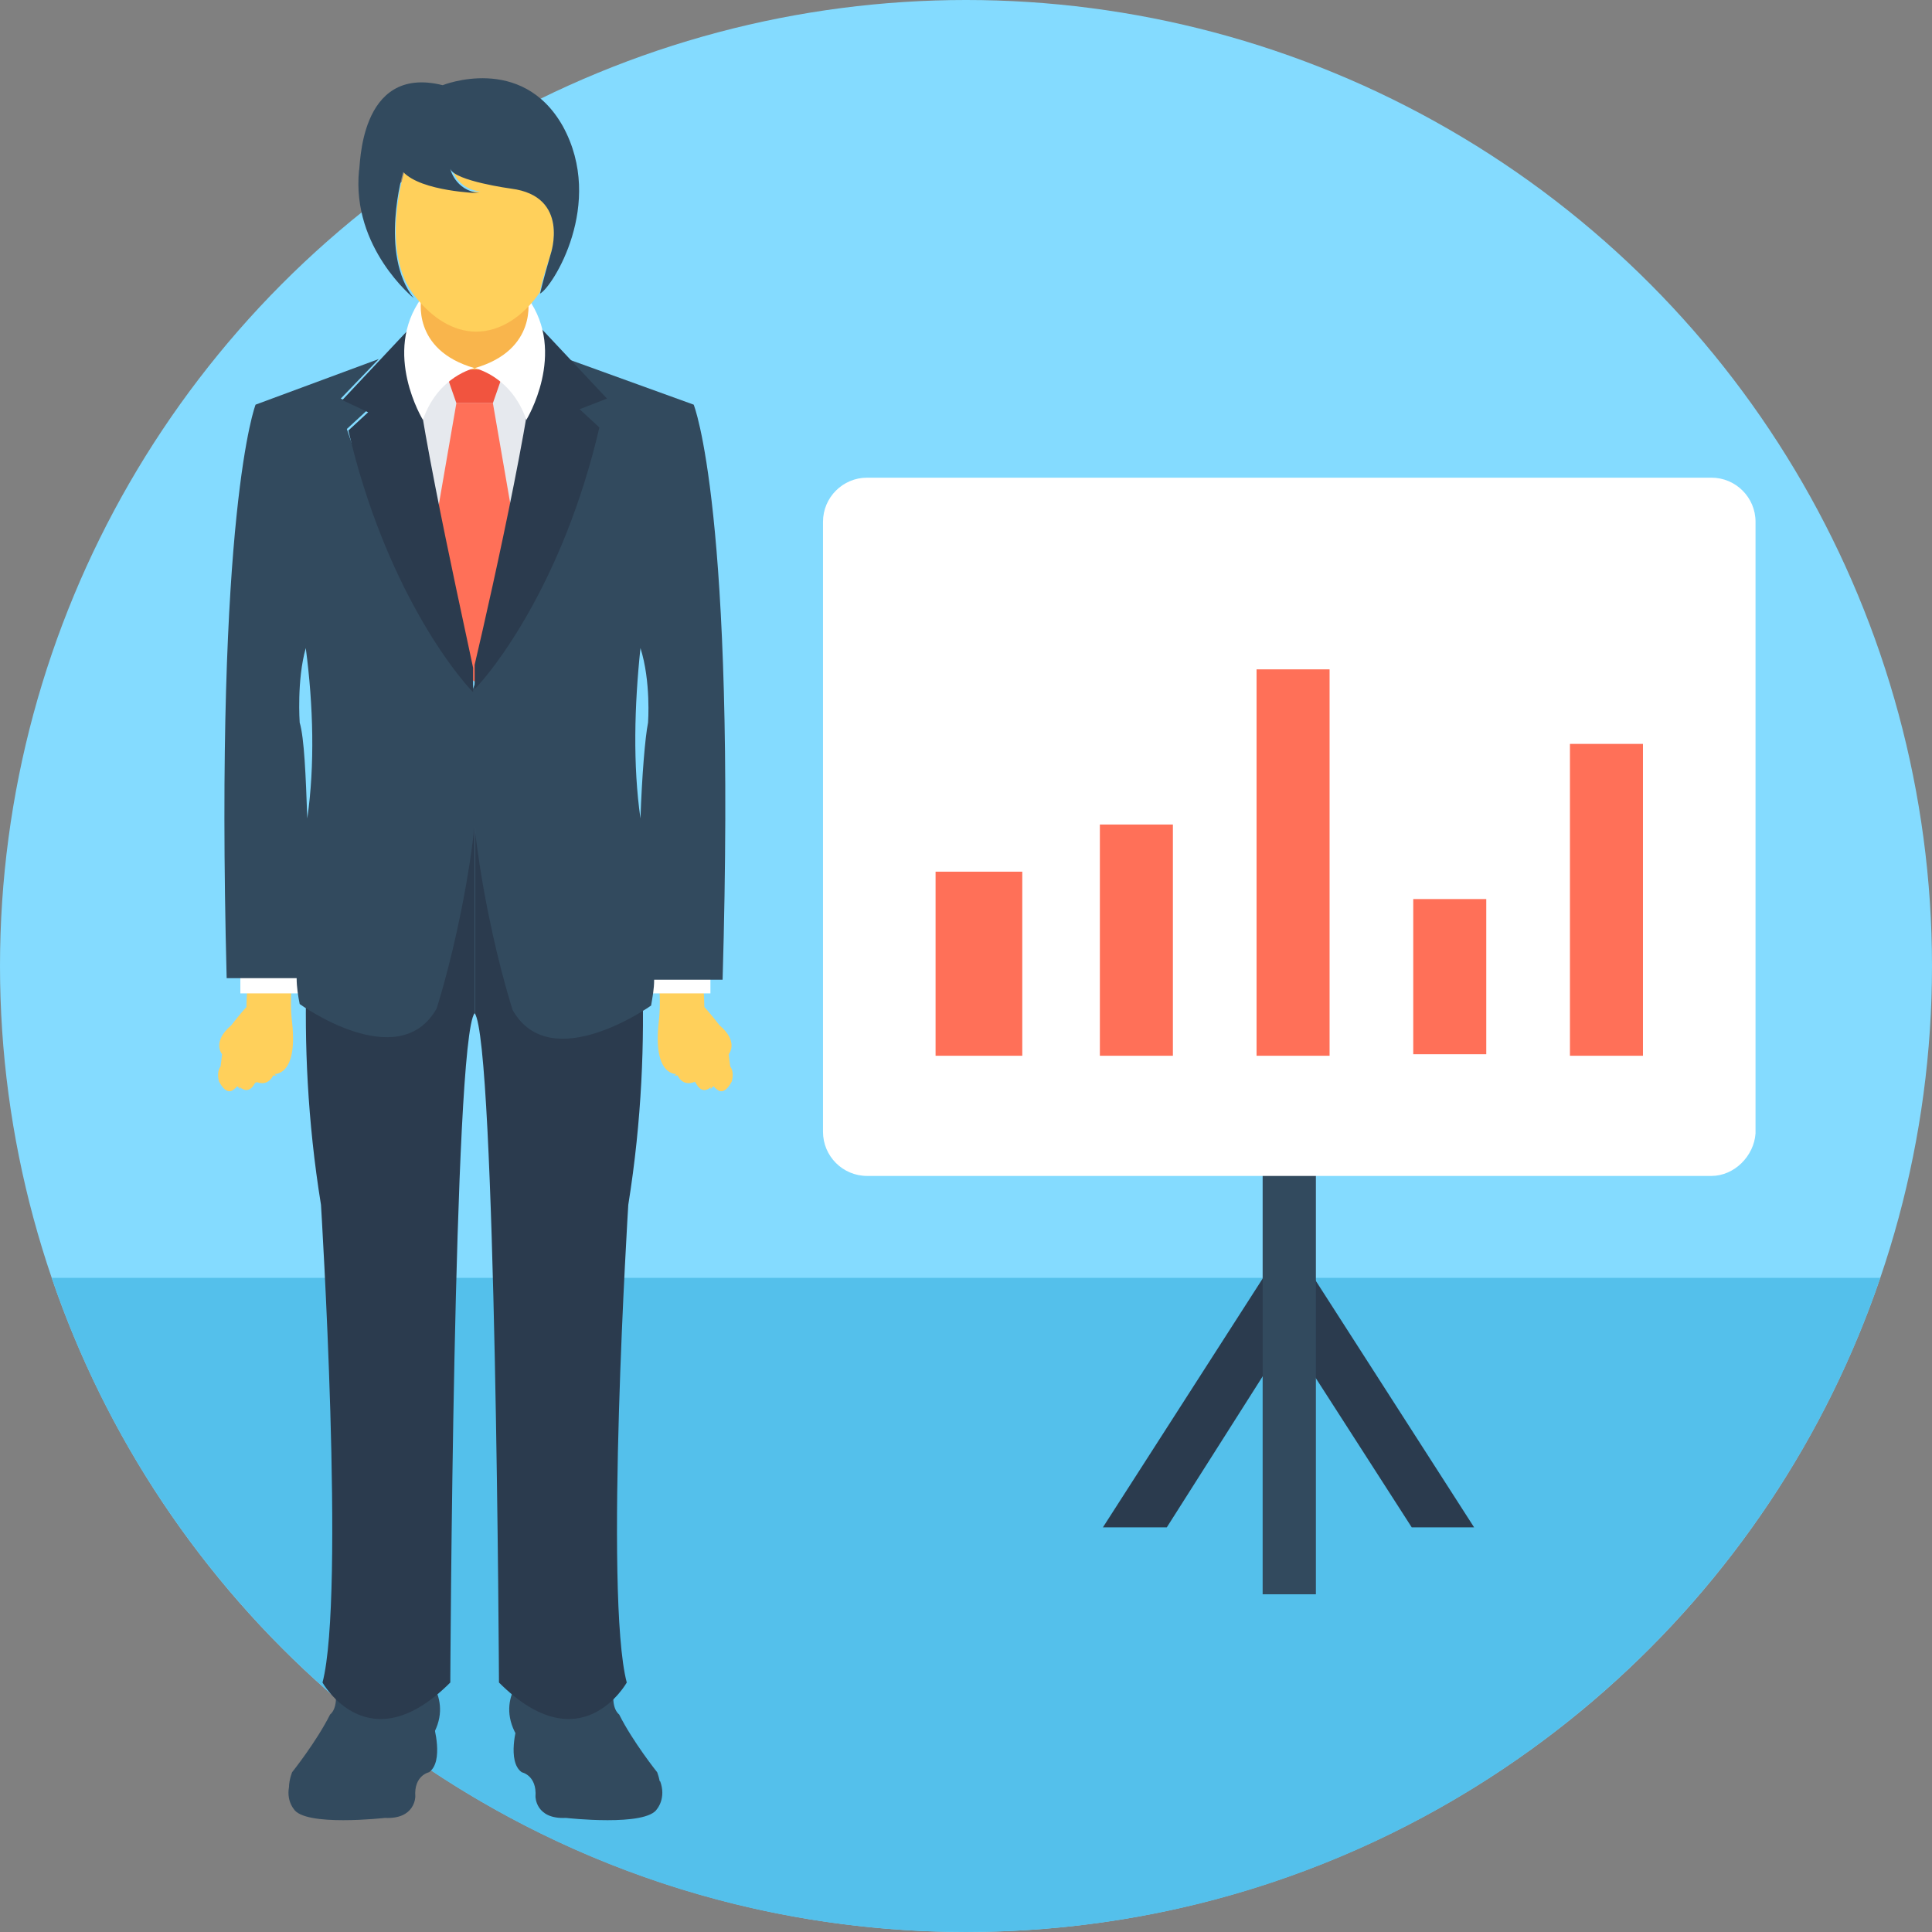 <?xml version="1.0" encoding="iso-8859-1"?>
<!-- Uploaded to: SVG Repo, www.svgrepo.com, Generator: SVG Repo Mixer Tools -->
<svg version="1.1" id="Layer_1" xmlns="http://www.w3.org/2000/svg" xmlns:xlink="http://www.w3.org/1999/xlink" 
	 viewBox="0 0 508 508" xml:space="preserve">
<rect x="0" y="0" width="508" height="508" fill="#808080" stroke="none"/>
<circle style="fill:#84DBFF;" cx="254" cy="254" r="254"/>
<path style="fill:#54C0EB;" d="M13.6,336c34,100,128.8,172,240.4,172s206.4-72,240.4-172H13.6z"/>
<g>
	<path style="fill:#324A5E;" d="M114,453.6c0,0,2.8,9.6-1.2,12.4c0,0-4,0.8-3.6,6.4c0,0,0,6-8,5.6c0,0-21.2,2.4-24-2.4
		c0,0-2.4-2.8-0.8-7.2l24.4-9.2L114,453.6z"/>
	<path style="fill:#324A5E;" d="M110.8,439.2c0,0,9.2,7.6,2.4,18c0,0-4.8,6.4-4.8,10c0,0,0.8,10.4-10.4,8c0,0-11.2-8-18.4-1.2
		c0,0-5.6-0.4-2.8-8c0,0,6.4-8,10-15.2c0,0,2.4-1.6,1.2-7.2L110.8,439.2z"/>
	<path style="fill:#324A5E;" d="M136,453.6c0,0-2.8,9.6,1.2,12.4c0,0,4,0.8,3.6,6.4c0,0,0,6,8,5.6c0,0,21.2,2.4,24-2.4
		c0,0,2.4-2.8,0.8-7.2l-24.4-9.2L136,453.6z"/>
	<path style="fill:#324A5E;" d="M138.8,439.2c0,0-9.2,7.6-2.4,18c0,0,4.8,6.4,4.8,10c0,0-0.8,10.4,10.4,8c0,0,11.2-8,18.4-1.2
		c0,0,5.6-0.4,2.8-8c0,0-6.4-8-10-15.2c0,0-2.4-1.6-1.2-7.2L138.8,439.2z"/>
</g>
<polygon style="fill:#E6E9EE;" points="102.4,96.8 123.6,179.2 144.8,96.8 "/>
<polygon style="fill:#F1543F;" points="129.6,106 132.8,96.8 116.8,96.8 120,106 "/>
<polygon style="fill:#FF7058;" points="129.6,106 124.8,106 120,106 109.2,168.4 124.8,179.2 140.4,168.4 "/>
<g>
	<path style="fill:#2B3B4E;" d="M85.2,212.4c-4,21.6-8,60-0.8,104.4c0,0,6.4,102.8,0.4,125.6c0,0,12,21.6,33.6,0
		c0,0,0.8-169.2,6.4-176v-54H85.2z"/>
	<path style="fill:#2B3B4E;" d="M124.8,212.4v54c5.6,7.2,6.4,176,6.4,176c21.6,21.6,33.6,0,33.6,0c-6-22.8,0.4-125.6,0.4-125.6
		c7.2-44.8,2.8-83.2-0.8-104.4H124.8z"/>
</g>
<polygon style="fill:#CED5E0;" points="141.6,85.6 108,85.6 102.8,96.8 144.4,96.8 "/>
<circle style="fill:#2B3B4E;" cx="130" cy="186.8" r="3.6"/>
<polygon style="fill:#FFFFFF;" points="147.6,156.4 154,145.6 163.6,152.8 "/>
<rect x="145.229" y="152.736" transform="matrix(0.979 -0.204 0.204 0.979 -28.437 35.094)" style="fill:#2B3B4E;" width="21.199" height="5.2"/>
<g>
	<path style="fill:#FFD05B;" d="M184.8,258c0.4,4,0.4,6.8,0.4,6.8c1.2,1.2,4,4.8,4,4.8c5.2,4.4,2.4,7.6,2.4,7.6l0.4,3.2
		c1.2,1.6,0.4,4,0.4,4c-2.8,5.2-4.8,0.8-4.8,0.8c-3.2,3.6-4.8-0.8-4.8-0.8c-3.6,1.6-4.8-2-4.8-2s-6.4,0.8-4.8-13.6
		c0.4-3.2,0.4-7.2,0-11.2h11.6V258z"/>
	<path style="fill:#FFD05B;" d="M179.2,272.4c0-0.8,0.4-2.8,0.4-2.8c-0.8,2.8,2.4,4.8,2.4,4.8c-0.4,0-0.4-2-0.4-2
		c0.4,2.4,4.8,4.4,4.8,4.4c0.8-1.6,2-2.8,2-2.8c-1.2,1.2-1.2,2.8-1.2,2.8c0.8,0,1.6,0.8,1.6,0.8c-1.2-0.8-1.6,0-1.6,0
		c2,0.4,1.2,2.4,1.2,2.4c0-2-1.2-1.6-1.2-1.6c1.2,0.8,0.8,2,0.8,2c0-1.6-2-1.6-2-1.6c0.8-1.2,0.4-1.2,0.4-1.2
		c-1.6-2.4-2.4,0.4-2.8,1.2c-0.4,0-0.4,0-0.8,0.4c1.2-2.4,0-2.8,0-2.8c-1.6-1.6-2,0.8-2,0.8c0,4-2.8,5.6-2.8,5.6h-0.8
		c1.6-0.8,2.4-2.8,2.4-2.8c1.6-4-0.4-4.4-0.4-4.4c-3.2-0.4-2.4,2.4-2.4,2.4c-1.2,0.4-2.8,0.4-2.8,0.4c0.8-0.4,1.2-0.8,1.2-0.8
		c1.2-1.2-0.8-3.2-0.8-3.2c0.8,0.8,4.4,0.8,4.4,0.8c1.6,0,0.4-2,0.4-2l-0.8,0.4c0-0.4-0.8-2.8-0.8-2.8
		C178,270.4,178.8,272,179.2,272.4z"/>
	<path style="fill:#FFD05B;" d="M191.6,278c0,0-0.8,0.4-1.6,2.8c0,0-0.4,0.4-0.4,1.2c-0.4,0.8-1.2,1.2-2,0.8
		c-1.2-0.4-2.4-0.8-3.6-0.4c0,0-1.2,0-2,0s-1.2-0.4-0.8-1.2c0.4-0.8,1.2-2,2.8-2.4c0,0,2-0.4,2.8,0c0,0-3.2-1.2-4.8,0.8
		c0,0-2,2-0.4,2.8c0,0,4.8,0,5.2,0.4c0,0,2,0.8,2.8-0.4c0,0,0.4-2,2.4-1.6c0,0-0.8-0.4-1.6-0.4C190.4,280.4,190.8,279.2,191.6,278z"
		/>
	<path style="fill:#FFD05B;" d="M187.6,282.8c-0.4,0.8,0.8,3.6,0.8,3.6c-0.4-0.4-0.8-0.8-0.8-0.8c-0.4,0.4-0.4,0.4-0.8,0.8
		c0.4-1.2,0-3.2,0-3.2L187.6,282.8L187.6,282.8z"/>
	<path style="fill:#FFD05B;" d="M182.8,284.8C182.8,284.8,182.8,284.4,182.8,284.8C182.4,284.4,182.4,284.4,182.8,284.8
		c0-1.2,0-2.8,0-2.8h0.8C183.6,283.6,182.8,284.8,182.8,284.8z"/>
</g>
<rect x="171.2" y="250.4" style="fill:#FFFFFF;" width="15.6" height="10.8"/>
<g>
	<path style="fill:#FFD05B;" d="M65.2,258c-0.4,4-0.4,6.8-0.4,6.8c-1.2,1.2-4,4.8-4,4.8c-5.2,4.4-2.4,7.6-2.4,7.6l-0.4,3.2
		c-1.2,1.6-0.4,4-0.4,4c2.8,5.2,4.8,0.8,4.8,0.8c3.2,3.6,4.8-0.8,4.8-0.8c3.6,1.6,4.8-2,4.8-2s6.4,0.8,4.8-13.6
		c-0.4-3.2-0.4-7.2,0-11.2H65.2L65.2,258L65.2,258z"/>
	<path style="fill:#FFD05B;" d="M70.8,272.4c0-0.8-0.4-2.8-0.4-2.8c0.8,2.8-2.4,4.8-2.4,4.8c0.4,0,0.4-2,0.4-2
		c-0.4,2.4-4.8,4.4-4.8,4.4c-0.8-1.6-2-2.8-2-2.8c1.2,1.2,1.2,2.8,1.2,2.8c-0.8,0-1.6,0.8-1.6,0.8c1.2-0.8,1.6,0,1.6,0
		c-2,0.4-1.2,2.4-1.2,2.4c0-2,1.2-1.6,1.2-1.6c-1.2,0.8-0.8,2-0.8,2c0-1.6,2-1.6,2-1.6c-0.8-1.2-0.4-1.2-0.4-1.2
		c1.6-2.4,2.4,0.4,2.8,1.2c0.4,0,0.4,0,0.8,0.4c-1.2-2.4,0-2.8,0-2.8c1.6-1.6,2,0.8,2,0.8c0,4,2.8,5.6,2.8,5.6h0.8
		c-1.6-0.8-2.4-2.8-2.4-2.8c-1.6-4,0.4-4.4,0.4-4.4c3.2-0.4,2.4,2.4,2.4,2.4c1.2,0.4,2.8,0.4,2.8,0.4c-0.8-0.4-1.2-0.8-1.2-0.8
		c-1.2-1.2,0.8-3.2,0.8-3.2c-0.8,0.8-4.4,0.8-4.4,0.8c-1.6,0-0.4-2-0.4-2l0.8,0.4c0-0.4,0.8-2.8,0.8-2.8
		C72,270.4,71.2,272,70.8,272.4z"/>
	<path style="fill:#FFD05B;" d="M58.4,278c0,0,0.8,0.4,1.6,2.8c0,0,0.4,0.4,0.4,1.2c0.4,0.8,1.2,1.2,2,0.8c1.2-0.4,2.4-0.8,3.6-0.4
		c0,0,1.2,0,2,0s1.2-0.4,0.8-1.2c-0.4-0.8-1.2-2-2.8-2.4c0,0-2-0.4-2.8,0c0,0,3.2-1.2,4.8,0.8c0,0,2,2,0.4,2.8c0,0-4.8,0-5.2,0.4
		c0,0-2,0.8-2.8-0.4c0,0-0.4-2-2.4-1.6c0,0,0.8-0.4,1.6-0.4C59.6,280.4,59.2,279.2,58.4,278z"/>
	<path style="fill:#FFD05B;" d="M62.4,282.8c0.4,0.8-0.8,3.6-0.8,3.6c0.4-0.4,0.8-0.8,0.8-0.8c0.4,0.4,0.4,0.4,0.8,0.8
		c-0.4-1.2,0-3.2,0-3.2L62.4,282.8L62.4,282.8z"/>
	<path style="fill:#FFD05B;" d="M67.2,284.8C67.2,284.8,67.2,284.4,67.2,284.8c0.4-0.4,0.4-0.4,0.4-0.4c-0.4-0.8-0.4-2.4-0.4-2.4
		h-0.8C66.4,283.6,67.2,284.8,67.2,284.8z"/>
</g>
<rect x="63.2" y="250.4" style="fill:#FFFFFF;" width="15.6" height="10.8"/>
<path style="fill:#324A5E;" d="M126,182.8c-17.6-18-34.8-70-34.8-70l5.2-4.8l-6.8-3.2l10-10.4l-32.4,12c0,0-10.8,27.6-7.6,150.8H78
	c0,2.4,0.4,4.8,0.8,6.8c0,0,26,18.8,36,1.2C114.8,265.2,128.4,223.6,126,182.8z M80.8,215.2C80.4,204,80,194,78.8,190
	c0,0-0.8-11.2,1.6-19.6C82.4,185.6,82.8,201.2,80.8,215.2z"/>
<ellipse style="fill:#F9B54C;" cx="124.8" cy="81.6" rx="14.4" ry="15.6"/>
<g>
	<polygon style="fill:#2B3B4E;" points="387.6,401.6 338.8,325.6 338.8,351.2 371.2,401.6 	"/>
	<polygon style="fill:#2B3B4E;" points="306.8,401.6 338.8,351.2 338.8,325.6 290,401.6 	"/>
</g>
<rect x="332" y="297.2" style="fill:#324A5E;" width="14" height="122"/>
<path style="fill:#FFFFFF;" d="M450,309.2H228c-6.4,0-11.6-5.2-11.6-11.6V137.2c0-6.4,5.2-11.6,11.6-11.6h222
	c6.4,0,11.6,5.2,11.6,11.6V298C461.2,304,456,309.2,450,309.2z"/>
<g>
	<rect x="246" y="229.2" style="fill:#FF7058;" width="22.8" height="48.4"/>
	<rect x="289.2" y="216.8" style="fill:#FF7058;" width="19.2" height="60.8"/>
	<rect x="330.4" y="176" style="fill:#FF7058;" width="19.2" height="101.6"/>
	<rect x="371.6" y="236.4" style="fill:#FF7058;" width="19.2" height="40.8"/>
	<rect x="412.8" y="195.6" style="fill:#FF7058;" width="19.2" height="82"/>
</g>
<path style="fill:#324A5E;" d="M182.4,106.4L182.4,106.4l-37.6-13.6l-9.6,58.8l-11.6,31.6c-2.4,40.8,11.2,82.4,11.2,82.4
	c10,17.6,36.4-1.2,36.4-1.2c0.4-2.4,0.8-4.4,0.8-6.8h18C193.6,134,182.4,106.4,182.4,106.4z M170.4,190c-0.8,4-1.6,14-2,25.2
	c-2-14-1.6-29.6,0-44.8C171.2,179.2,170.4,190,170.4,190z"/>
<g>
	<path style="fill:#2B3B4E;" d="M159.6,104.8l-18.4-19.6c0.8,13.6-11.6,69.2-16.4,89.6v6.4c4.4-4.4,23.2-27.6,32.8-68.8l-5.2-4.8
		L159.6,104.8z"/>
	<path style="fill:#2B3B4E;" d="M108.4,85.6L90,105.2l6.8,3.2l-5.2,4.8c9.6,41.2,28.4,64.4,32.8,68.8v-6.4
		C120,154.8,107.6,99.2,108.4,85.6z"/>
</g>
<g>
	<path style="fill:#FFFFFF;" d="M138.8,78.4c0,0,2.8,13.6-14,18.4c0,0,9.6,2,13.6,13.6C138.4,110.4,149.2,92.8,138.8,78.4z"/>
	<path style="fill:#FFFFFF;" d="M110.8,78.4c0,0-2.8,13.6,14,18.4c0,0-9.6,2-13.6,13.6C111.2,110.4,100.4,92.8,110.8,78.4z"/>
</g>
<path style="fill:#FFD05B;" d="M144.8,66.8c-2,6-2.8,9.2-2.8,10l0,0c-4.4,6.4-10.4,10.4-16.8,10.4c-6,0-11.6-3.6-16-9.2
	c-9.6-11.6-2.8-33.2-2.8-33.2c4.8,5.6,20,5.6,20,5.6c-6.4-0.8-7.6-6-7.6-6.4c1.2,3.2,16,5.2,16,5.2C150,52,144.8,66.8,144.8,66.8z"
	/>
<path style="fill:#324A5E;" d="M116.4,22.4c0,0,20.8-8.4,31.6,10.8c11.2,20.4-2.8,42.4-6,44c0,0,0.8-3.6,2.8-10.4
	c0,0,5.2-15.2-10.4-17.2c0,0-14.8-2-16-5.2c0,0,1.2,5.6,7.6,6.4c0,0-15.2-0.4-20-5.6c0,0-6.4,21.6,2.8,33.2c0,0-16.4-13.2-14.4-33.6
	C94.8,44.8,94,16.8,116.4,22.4z"/>
</svg>